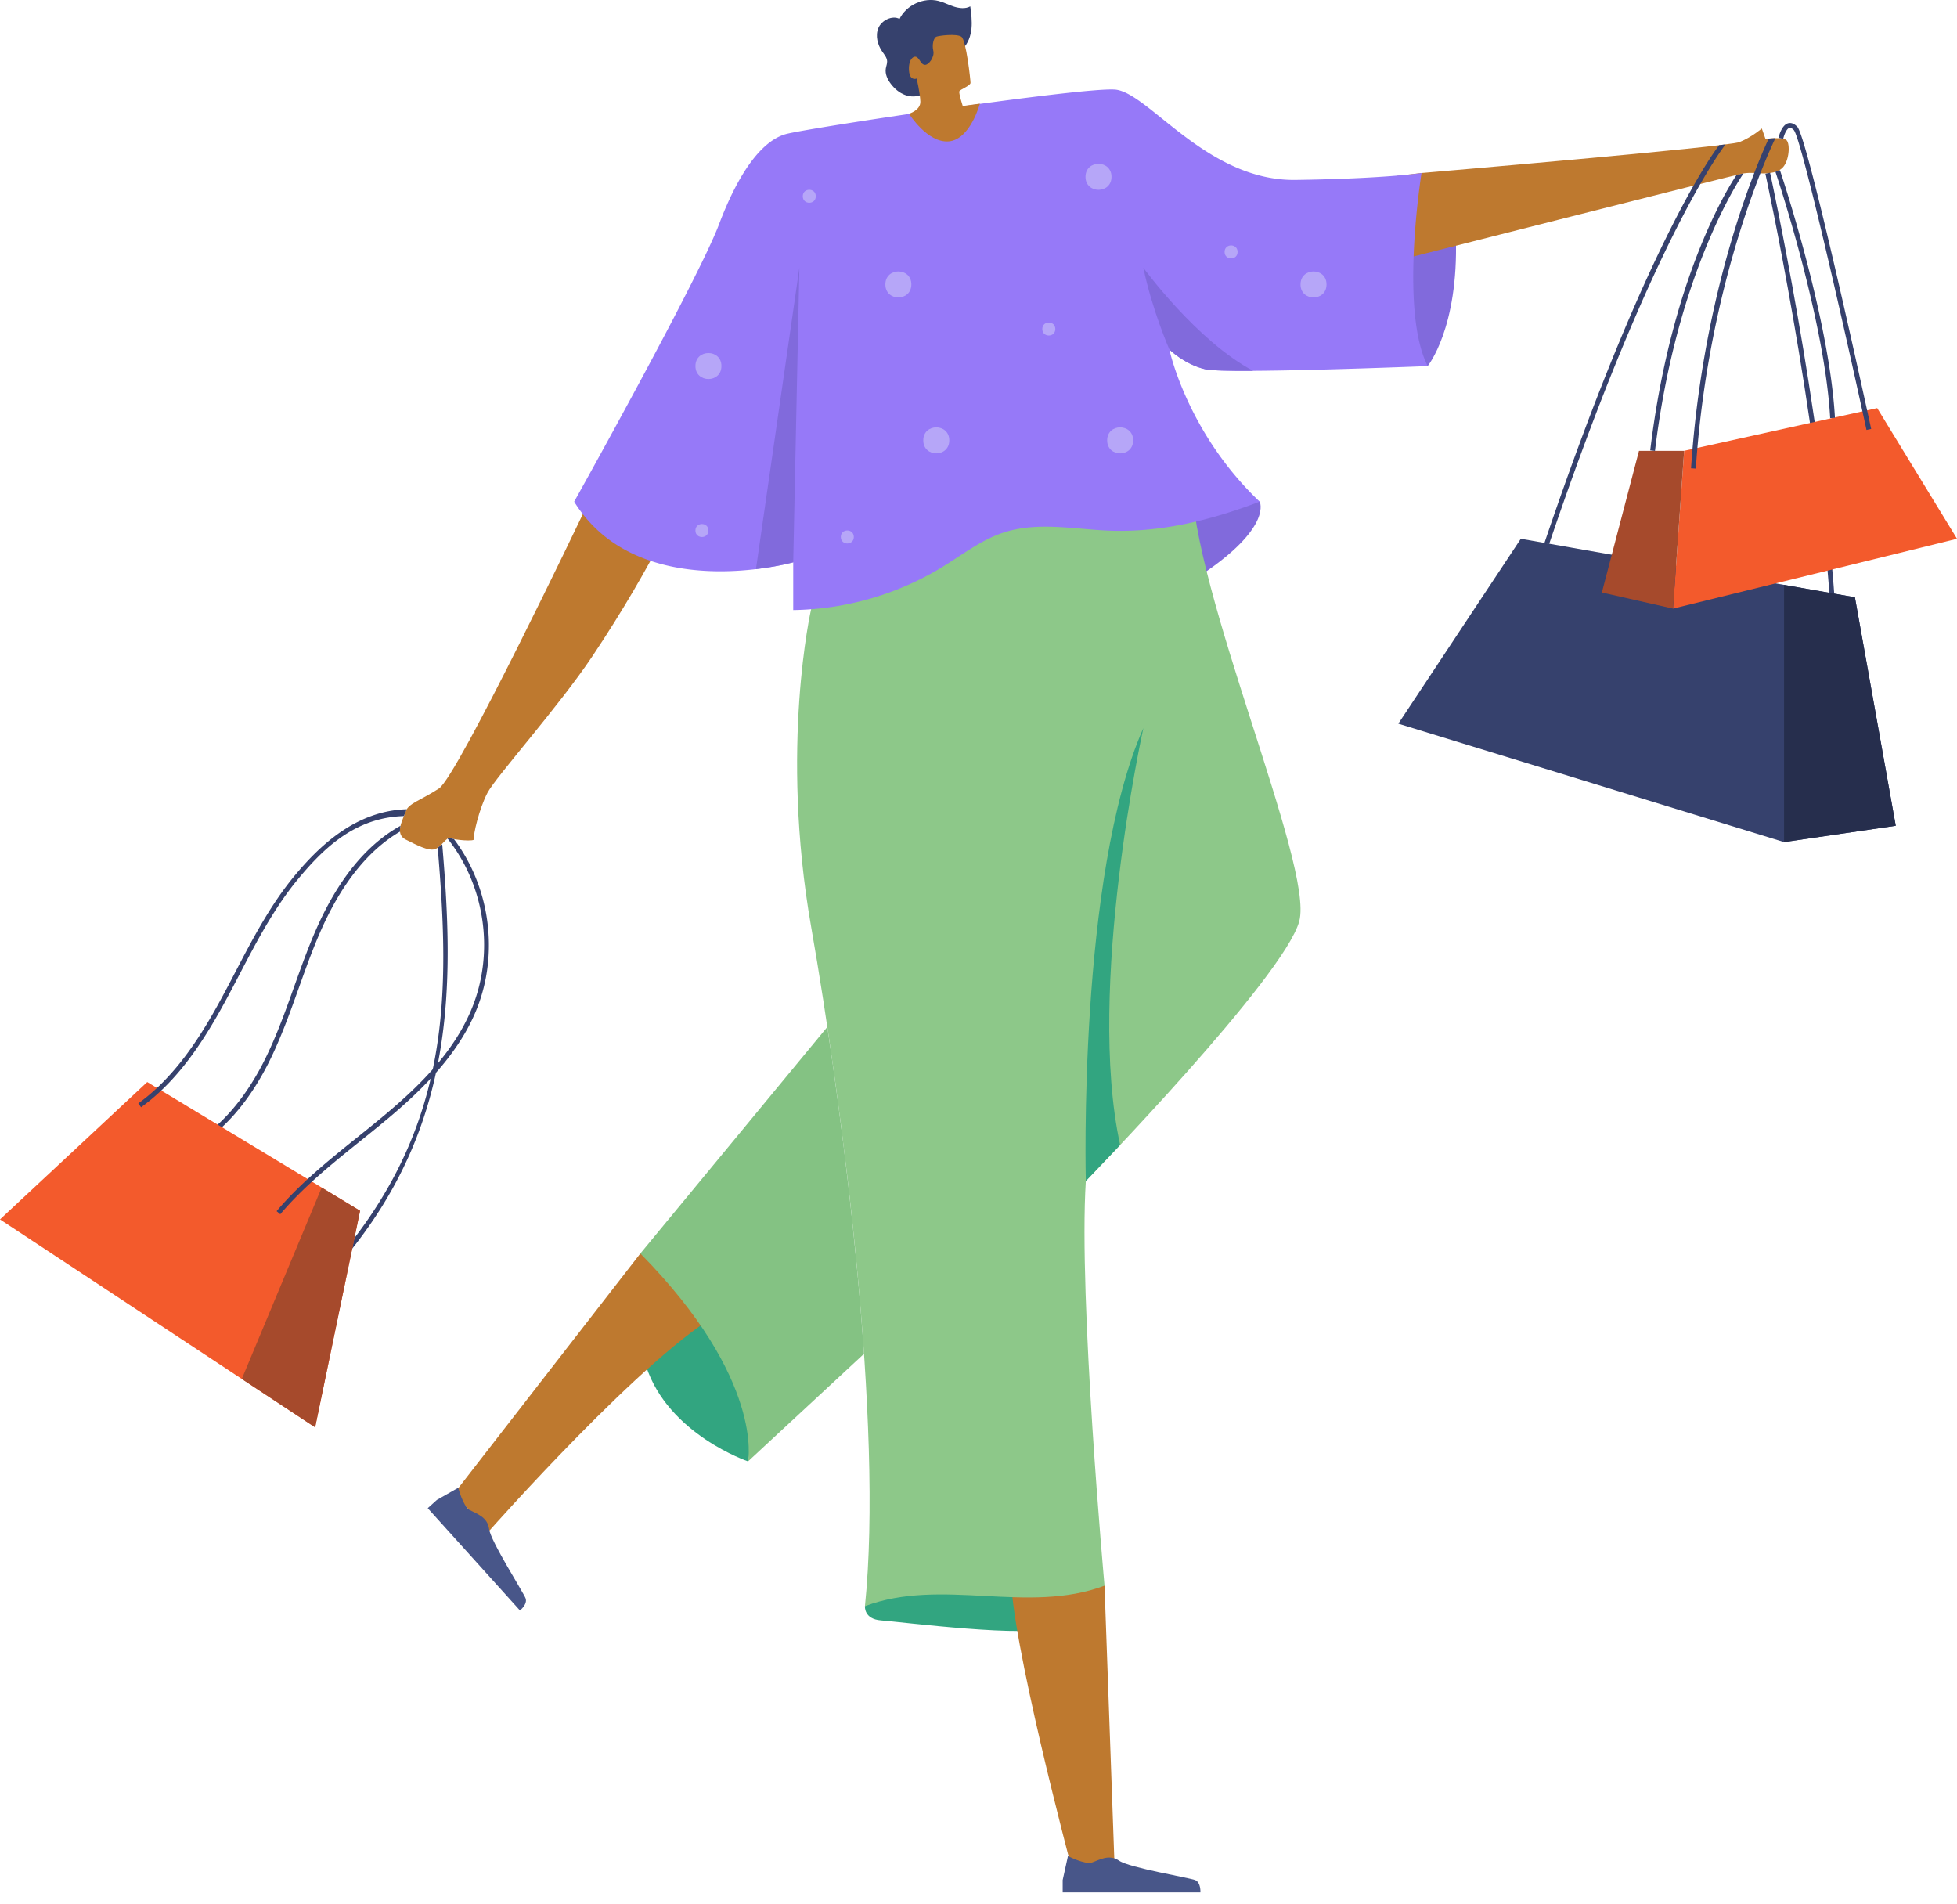 <svg xmlns="http://www.w3.org/2000/svg" width="146" height="142" fill="none"><path fill="#32A580" d="M64.528 119.809s-.092.97 1.2 1.062 11.555 1.384 12.516.461.793-4.523 0-4.616c-.792-.092-11.593 1.016-12.331 1.662-.74.646-1.385 1.431-1.385 1.431"/><path fill="#816ADC" d="M93.978 37.418s.939 1.795-3.961 5.19-2.685-5.652-1.3-5.837c1.384-.185 5.262.646 5.262.646zM106.512 27.306s2.308-2.816 2.101-9.6l-4.293 1.037v7.547z"/><path fill="#BE792F" d="M106.05 12.906s22.802-1.94 23.725-2.308c.923-.37 1.662-1.016 1.662-1.016l.277.784s1.293-.184 1.57.093.207 1.546-.3 2.053c-.508.508-1.524.416-1.709.416-.184 0-.6-.08-1.199.006-.601.086-26.241 6.618-26.657 6.71-.415.092-2.262-1.016-1.708-3.277.554-2.263 2.542-3.249 2.542-3.249l1.797-.213M43.482 38.35S34.135 57.915 32.75 58.815s-2.284 1.107-2.492 1.73-.831 1.662 0 2.077c.83.416 1.685.867 2.169.729.484-.139.9-.97 1.176-.831.277.138 1.866.277 1.764.069s.383-2.285 1.006-3.462 5.321-6.432 7.824-10.178c4.68-7.005 6.715-11.909 6.715-11.909s-4.8-.797-5.285-.659c-.484.139-2.146 1.968-2.146 1.968"/><path fill="#32A580" d="M55.805 109.01s-5.955-2.007-7.616-7.131c-1.662-5.123 4.425-5.16 6.715-1.246 2.146 3.669.9 8.377.9 8.377z"/><path fill="#BE792F" d="m47.774 93.502-13.917 17.932 2.632 2.77s11.885-13.446 17.424-16.354c5.54-2.908-6.14-4.348-6.14-4.348M82.402 118.286l.74 20.68-3.243.185s-4.57-17.171-4.478-21.786c.092-4.617 6.98.921 6.98.921"/><path fill="#485689" d="m79.674 138.449-.394 1.792v.919h10.276s.044-.743-.394-.919c-.437-.174-4.897-.914-5.663-1.442-.766-.529-1.508-.044-2.033.131s-1.792-.481-1.792-.481"/><path fill="#8DC889" d="M60.513 45.441s-2.355 10.254 0 23.686 5.4 37.25 4.015 50.682c5.74-2.151 12.137.633 17.874-1.525 0 0-1.949-21.462-1.395-30.186 0 0 14.817-15.232 15.925-19.386S88.905 44.053 88.9 35.617 60.513 45.44 60.513 45.44"/><path fill="#32A580" d="M85.3 54.313C80.408 65.33 81.007 88.1 81.007 88.1l2.561-2.689C81.008 73.721 85.3 54.313 85.3 54.313"/><path fill="#84C283" d="M64.457 100.987c-.567-8.269-1.634-17.027-2.736-24.381L47.773 93.504c9.278 9.417 8.032 15.51 8.032 15.51l8.652-8.026z"/><path fill="#36416D" d="M136.538 45.064c-.963-14.291-4.795-31.928-4.833-32.104l.349-.077c.038.177 3.876 17.838 4.841 32.157z"/><path fill="#36416D" d="m113.459 40.19 24.925 4.364 3.047 17.045-8.333 1.217-28.778-8.833z"/><path fill="#262E4D" d="m138.384 44.554-5.286-.925v19.187l8.333-1.217z"/><path fill="#F35A2C" d="m124.814 45.399 21.187-5.208-5.955-9.748-14.401 3.185z"/><path fill="#A64A2C" d="M125.644 33.629h-3.369l-2.769 10.57 5.308 1.2z"/><path fill="#36416D" d="m126.516 34.955-.357-.023c.961-14.614 5.747-24.493 5.795-24.592l.499-.033c-.048.098-4.982 10.11-5.937 24.65zM139.248 32.072c-1.882-8.664-4.88-21.772-5.423-22.37-.09-.091-.222-.196-.33-.163-.207.059-.393.513-.46.818l-.349-.076c.02-.097.218-.944.711-1.085.224-.063.456.022.685.258.775.798 5.033 20.32 5.516 22.542l-.349.076zM123.468 33.637l-.355-.043c1.648-13.675 6.394-20.475 6.442-20.544l.521-.118c-.049.068-4.972 7.128-6.608 20.705M136.538 31.191c-.415-7.462-4.049-18.272-4.086-18.381l.339-.115c.037.11 3.686 10.966 4.104 18.476zM115.57 40.588l-.339-.115c7.81-23.074 12.972-29.575 13.027-29.644l.476-.06c-.055.07-5.381 6.822-13.164 29.819M25.715 93.837l-.275-.229c8.21-9.876 8.136-19.475 7.215-30.371l.338-.255C33.886 73.555 34 83.87 25.715 93.837M29.882 61.598c-2.56 1.41-4.69 4.039-6.335 7.817-.596 1.368-1.105 2.796-1.6 4.178-.633 1.775-1.288 3.61-2.13 5.325-1.223 2.497-3.409 5.745-6.874 7.046l.126.335c3.575-1.342 5.818-4.669 7.07-7.223.85-1.734 1.51-3.578 2.146-5.362.491-1.375.999-2.798 1.59-4.156 1.566-3.598 3.573-6.125 5.968-7.524a1.4 1.4 0 0 1 .039-.435z"/><path fill="#F35A2C" d="m10.985 80.715 15.879 9.601-3.354 16.155L0 90.962z"/><path fill="#A64A2C" d="m23.51 106.473 3.354-16.154-2.866-1.733-5.96 14.277z"/><path fill="#36416D" d="M33.602 62.519c-.063-.031-.133-.011-.21.038 2.773 3.49 3.502 8.409 1.854 12.552-1.365 3.43-4.112 6.034-6.62 8.127-.652.545-1.328 1.088-1.982 1.613-2.09 1.677-4.251 3.413-6.008 5.498l.273.23c1.735-2.057 3.882-3.782 5.958-5.449.656-.526 1.333-1.07 1.988-1.618 2.394-1.998 5.321-4.744 6.723-8.269 1.655-4.16.974-9.078-1.713-12.65a1.2 1.2 0 0 1-.264-.072zM10.524 82.597l-.208-.29c2.853-2.048 4.788-5.205 6.305-8.024q.48-.895.95-1.8c1.274-2.441 2.593-4.966 4.378-7.122 1.876-2.267 4.605-4.884 8.393-4.996l-.211.51c-3.623.106-5.965 2.367-7.907 4.714-1.76 2.128-3.07 4.635-4.337 7.06q-.471.906-.951 1.803c-1.537 2.855-3.5 6.055-6.412 8.145"/><path fill="#9679F8" d="M87.24 26.067s1.292 6.185 6.738 11.355c-3.792 1.44-7.641 2.383-11.69 2.14-2.482-.148-5.042-.61-7.405.16-1.665.542-3.074 1.65-4.567 2.565a22 22 0 0 1-11.139 3.221v-3.562s-11.541 3.232-16.342-4.523c0 0 9.232-16.525 10.802-20.679s3.323-6.278 4.985-6.739c1.661-.462 22.063-3.508 24.556-3.323 2.492.185 6.83 6.83 13.478 6.739 6.646-.092 9.396-.514 9.396-.514s-1.662 10.27.462 14.401c0 0-15.028.606-16.597.237s-2.678-1.476-2.678-1.476z"/><path fill="#816ADC" d="m59.177 41.946.459-21.971-3.239 22.478c1.671-.198 2.78-.508 2.78-.508M85.3 19.975c.646 3.138 1.939 6.093 1.939 6.093s1.107 1.107 2.677 1.476c.418.099 1.789.128 3.576.118-4.226-2.237-8.192-7.687-8.192-7.687"/><path fill="#B6A6F8" d="M67.99 21.219c0 1.293-1.938 1.293-1.938 0s1.939-1.292 1.939 0M84.538 32.848c0 1.293-1.939 1.293-1.939 0s1.939-1.292 1.939 0M82.923 13.19c0 1.292-1.94 1.292-1.94 0s1.94-1.292 1.94 0M70.82 32.848c0 1.293-1.94 1.293-1.94 0s1.94-1.292 1.94 0M53.821 27.305c0 1.293-1.939 1.293-1.939 0s1.939-1.292 1.939 0M98.964 21.219c0 1.293-1.94 1.293-1.94 0s1.94-1.292 1.94 0M78.73 24.543c0 .646-.97.646-.97 0s.97-.646.97 0M60.86 14.64c0 .647-.97.647-.97 0 0-.645.97-.645.97 0M52.85 39.575c0 .646-.969.646-.969 0 0-.647.97-.647.97 0M63.698 40.055c0 .647-.97.647-.97 0 0-.646.97-.646.97 0M92.33 18.792c0 .646-.97.646-.97 0 0-.647.97-.647.97 0"/><path fill="#485689" d="m34.186 110.979-1.594.908-.682.615 6.882 7.63s.581-.465.418-.907c-.164-.441-2.602-4.248-2.722-5.171s-.978-1.15-1.459-1.423c-.481-.272-.844-1.652-.844-1.652z"/><path fill="#36416D" d="M71.837 3.627c.391-.392.585-.947.64-1.498.054-.55-.017-1.106-.09-1.655-.357.2-.813.147-1.204.024-.39-.123-.757-.32-1.154-.424-1.122-.291-2.408.298-2.92 1.338-.547-.289-1.344.109-1.58.681s-.061 1.248.291 1.757c.155.223.35.446.364.717.008.186-.07.363-.1.547-.064.409.128.818.38 1.147.273.358.628.662 1.048.82.421.159.911.16 1.309-.05.42-.223.692-.644.932-1.053.496-.847 1.39-1.659 2.083-2.353z"/><path fill="#BE792F" d="M67.816 8.483s.874-.252.846-.914c-.027-.662-.276-1.71-.276-1.71s-.506.22-.57-.58.322-1.159.57-1.021c.249.138.304.551.607.58.303.027.745-.607.635-1.05-.11-.44.027-.964.22-1.048.194-.082 1.518-.248 1.876 0 .359.248.68 3.218.68 3.439s-.778.494-.833.632c-.055.137.252 1.097.252 1.097l1.28-.174s-.717 2.674-2.317 2.812-2.97-2.065-2.97-2.065z"/></svg>